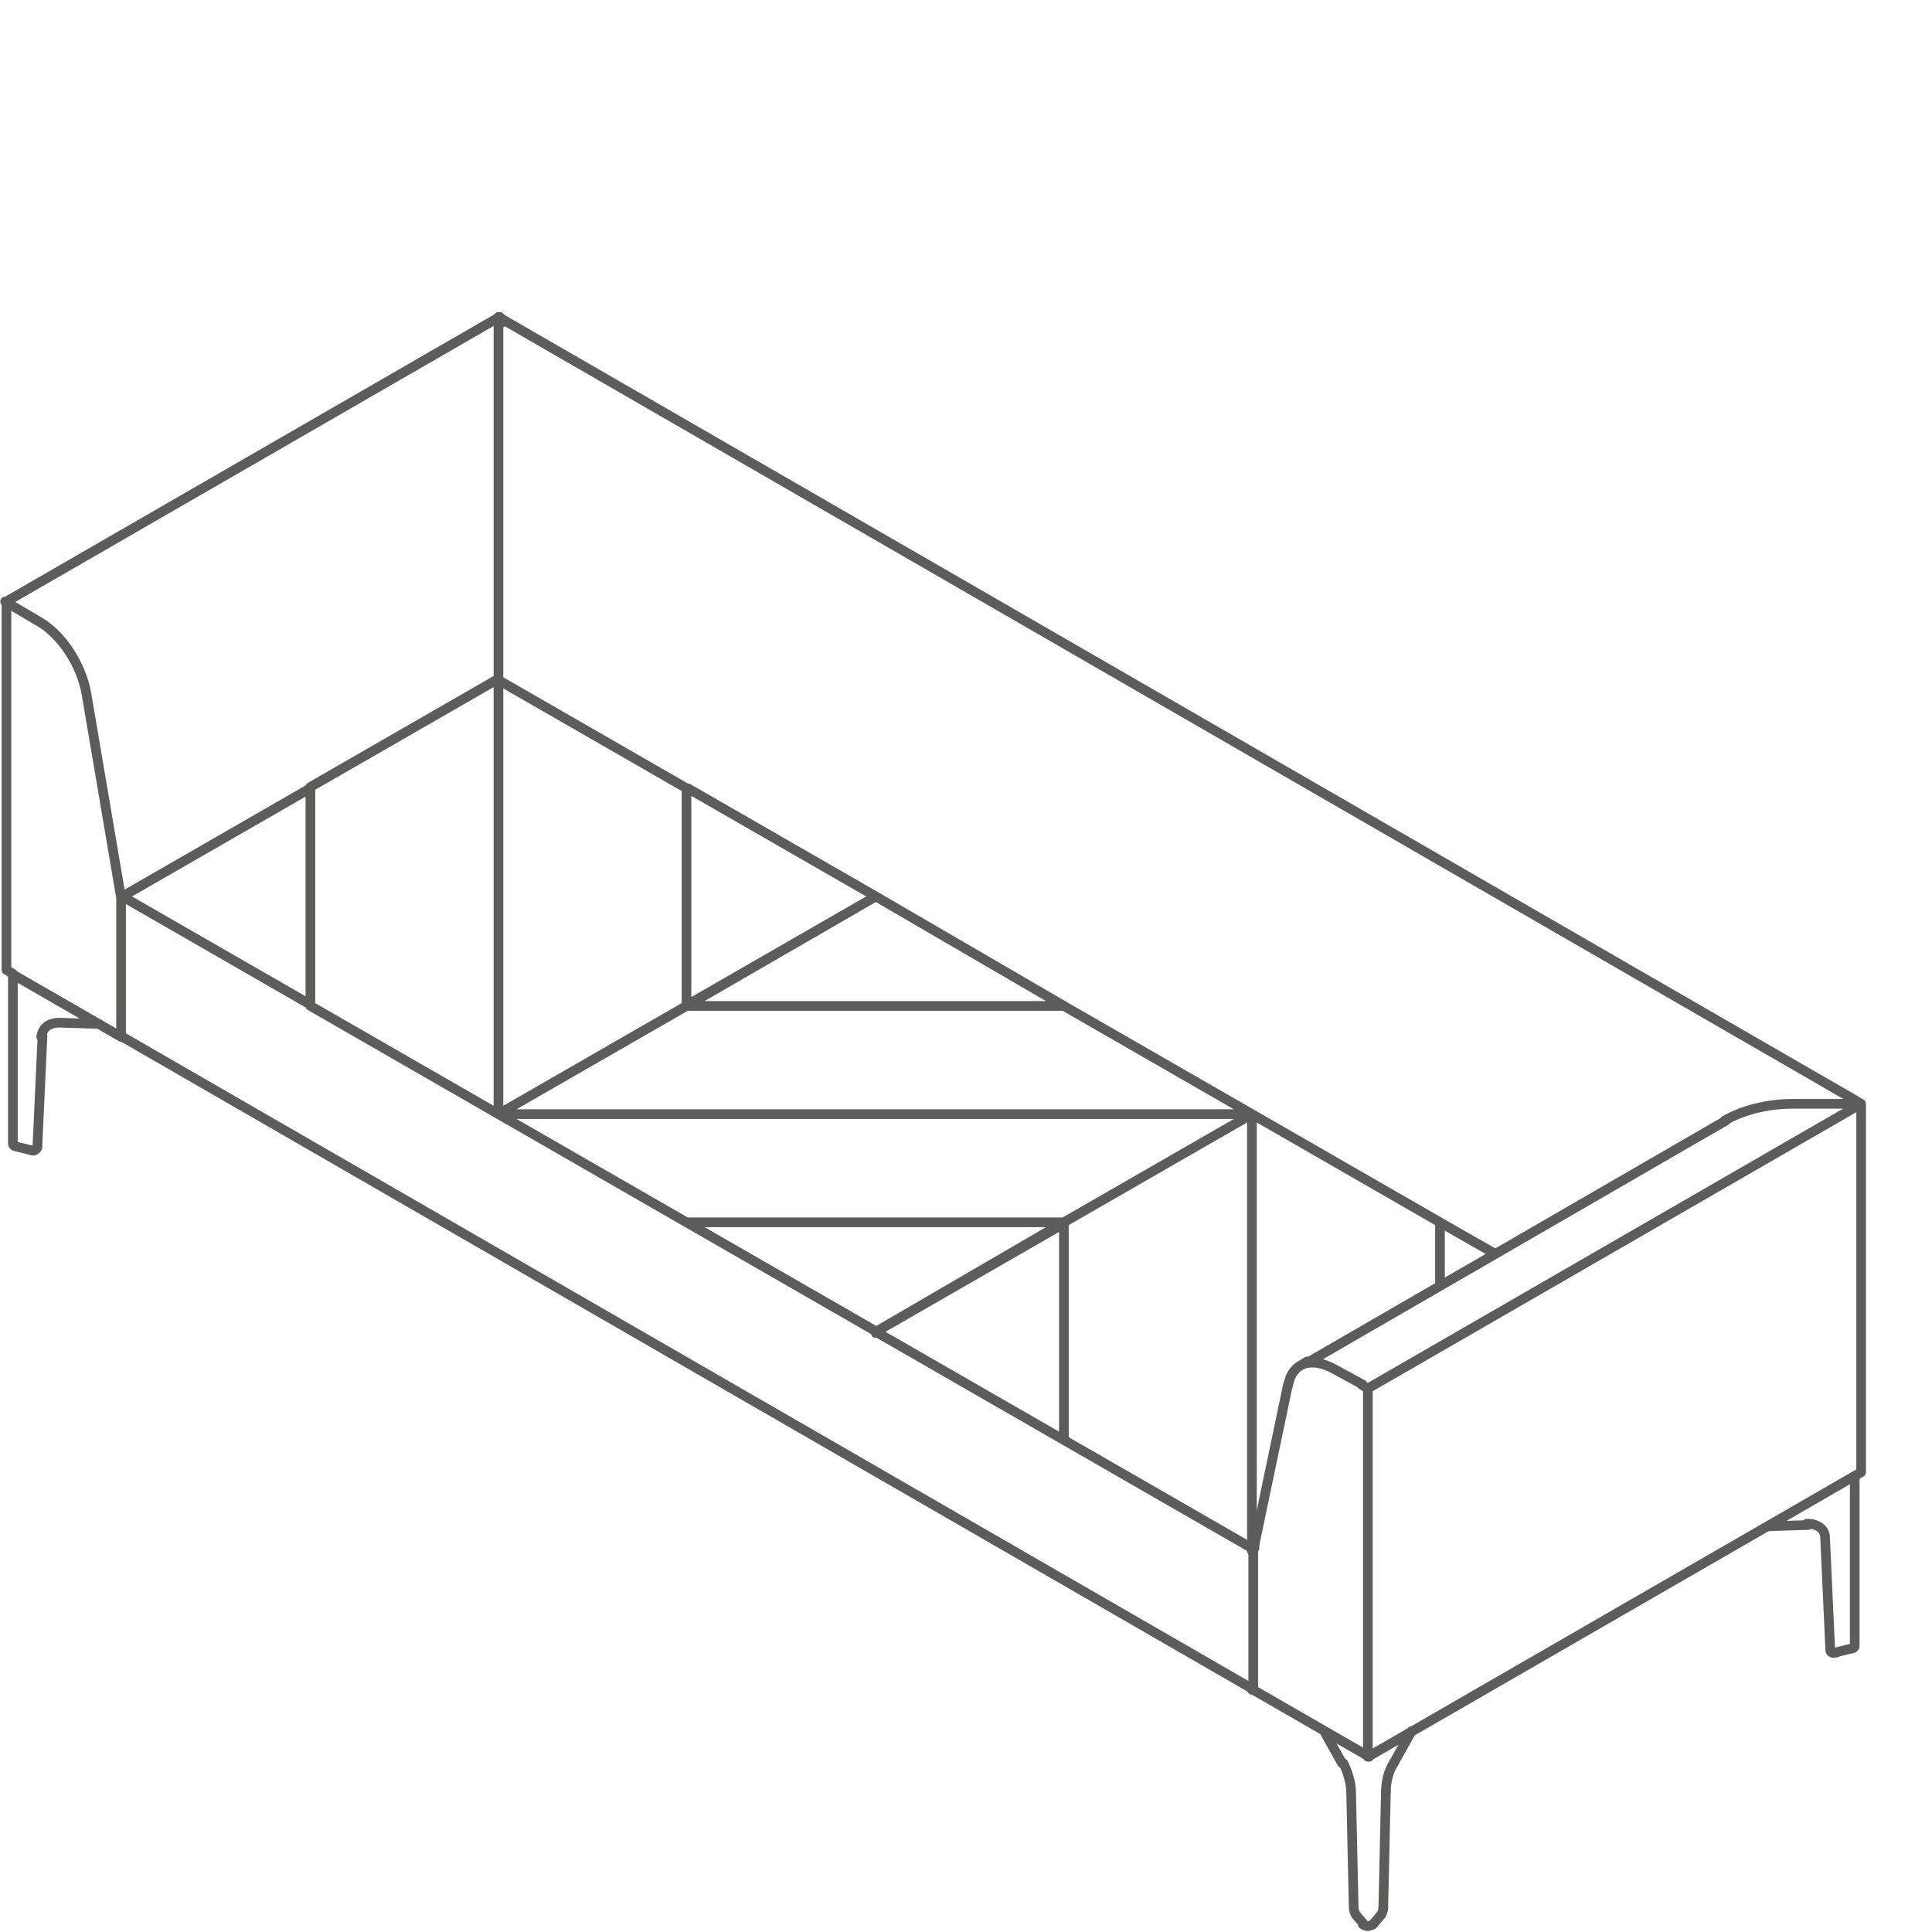 <?xml version="1.0" encoding="utf-8"?>
<!-- Generator: Adobe Illustrator 22.1.0, SVG Export Plug-In . SVG Version: 6.00 Build 0)  -->
<svg version="1.1" id="Layer_1" xmlns="http://www.w3.org/2000/svg" xmlns:xlink="http://www.w3.org/1999/xlink" x="0px" y="0px"
	 viewBox="0 0 150 150" style="enable-background:new 0 0 150 150;" xml:space="preserve">
<style type="text/css">
	.st0{fill:none;stroke:#5C5C5B;stroke-width:0.75;stroke-linecap:round;stroke-linejoin:round;stroke-miterlimit:10;}
</style>
<g>
	<path class="st0" d="M108.2,136.9l1.4-2.5 M107.4,148.1l0.2-9 M106.6,149.4l0.6-0.7 M4.6,79.4c-0.8,0-1.3,0.4-1.4,1.1 M2.4,89.3
		c0.2,0.1,0.4,0,0.5-0.2 M1,88.8C1,88.9,1.1,89,1.2,89 M4.6,79.4l3.1,0.1 M2.9,89.1l0.4-8.7 M1.2,89l1.2,0.3 M1,88.8v-13 M39.2,24.9
		L144,85.4 M143.5,85.7l0.5-0.3 M38.7,25.2l0.5-0.3 M97.3,120.3l-0.1,0.1 M9.5,80.5l87.7,50.6 M97.2,131.2l0.1-0.1 M139.2,85.7
		c-2,0-3.9,0.5-5.3,1.3 M139.2,85.7h4.3 M38.7,25.2v2.5 M38.7,35.3v-7.6 M38.7,35.3v17.5 M144.5,85.7l-0.5-0.3 M106.2,107.8
		l38.3-22.1 M144.5,85.7v28.6 M106.2,136.3V108 M106.2,107.8l-0.5-0.3 M105.8,136.1l0.5,0.3 M106.2,136.4l38.3-22.1 M0.5,46.7
		l38.3-22.1 M39.2,24.9l-0.5-0.3 M0.5,75.3V46.7 M0.9,47l-0.5-0.3 M0.5,75.3l0.5,0.3 M101,106l0.5-0.3 M97.3,120.4l2.7-12.9
		 M103.6,106.3c-1.8-1-3.3-0.5-3.6,1.3 M103.6,106.3l2.2,1.2 M97.3,131.2v-10.8 M97.3,131.2l8.5,4.9 M9.4,69.7L6.7,53.8 M6.7,53.8
		c-0.4-2.2-1.9-4.5-3.6-5.5 M3.1,48.3L0.9,47 M9.4,80.5V69.7 M9.5,69.6l-0.1,0.1 M0.9,75.6l8.5,4.9 M134,87l-32.5,18.8 M139.2,85.7
		h4.3 M139.2,85.7c-2,0-3.9,0.5-5.3,1.3 M38.7,52.7V35.3 M38.7,27.7v7.6 M38.7,27.7v-2.5"/>
	<path class="st0" d="M105.8,149.4c0.1,0.1,0.4,0.2,0.6,0.1c0.1,0,0.2-0.1,0.2-0.1"/>
	<path class="st0" d="M68,103.5v-0.1 M68,69.6l-14.6,8.4 M53.3,78.1l-14.6,8.4 M82.6,78.1L68,69.6 M97.2,86.5l-14.6-8.4 M53.3,78.1
		h29.2 M68,103.4l14.6-8.4 M82.6,94.9l14.6-8.4 M53.3,94.9l14.6,8.4 M38.7,86.5l14.6,8.4 M53.3,94.9h29.2 M97.2,86.5H38.7 M9.5,69.7
		v-0.1 M9.5,69.6l14.6,8.4 M24.1,78.1l14.6,8.4 M24.1,61.2L9.5,69.6 M38.7,52.7l-14.6,8.4 M24.1,78.1V61.2 M68,69.6l-14.6-8.4
		 M53.3,61.2l-14.6-8.4 M53.3,78.1L68,69.6 M38.7,86.5l14.6-8.4 M53.3,78.1V61.2 M38.7,52.7v33.8 M68,103.5v-0.1 M97.2,120.4
		l0.1-0.1 M97.2,120.4v-0.1 M68,103.4l14.6,8.4 M82.6,111.8l14.6,8.4 M82.6,94.9L68,103.4 M97.2,86.5l-14.6,8.4 M82.6,111.8V94.9
		 M116,97.3l-4.2-2.4 M111.8,94.9l-14.6-8.4 M97.2,120.3l0.2-0.1 M111.8,99.7v-4.8 M97.4,119.9c-0.1,0.1-0.1,0.2-0.2,0.3 M97.2,86.5
		v33.8 M142.1,128.1c0,0.2,0.2,0.3,0.5,0.2 M141.7,119.4c0-0.7-0.6-1.1-1.4-1.1 M142.5,128.3l1.2-0.3 M141.7,119.4l0.4,8.7
		 M137.3,118.5l3.1-0.1 M143.7,128c0.2,0,0.3-0.1,0.3-0.2 M144,127.7v-13 M105.1,148.1c0,0.2,0.1,0.5,0.2,0.6 M104.9,139.1
		c0-0.7-0.3-1.6-0.6-2.2 M108.2,136.9c-0.4,0.6-0.6,1.5-0.6,2.2 M107.2,148.7c0.1-0.1,0.2-0.4,0.2-0.6 M105.3,148.7l0.6,0.7
		 M104.9,139.1l0.2,9 M102.8,134.4l1.4,2.5"/>
</g>
</svg>
